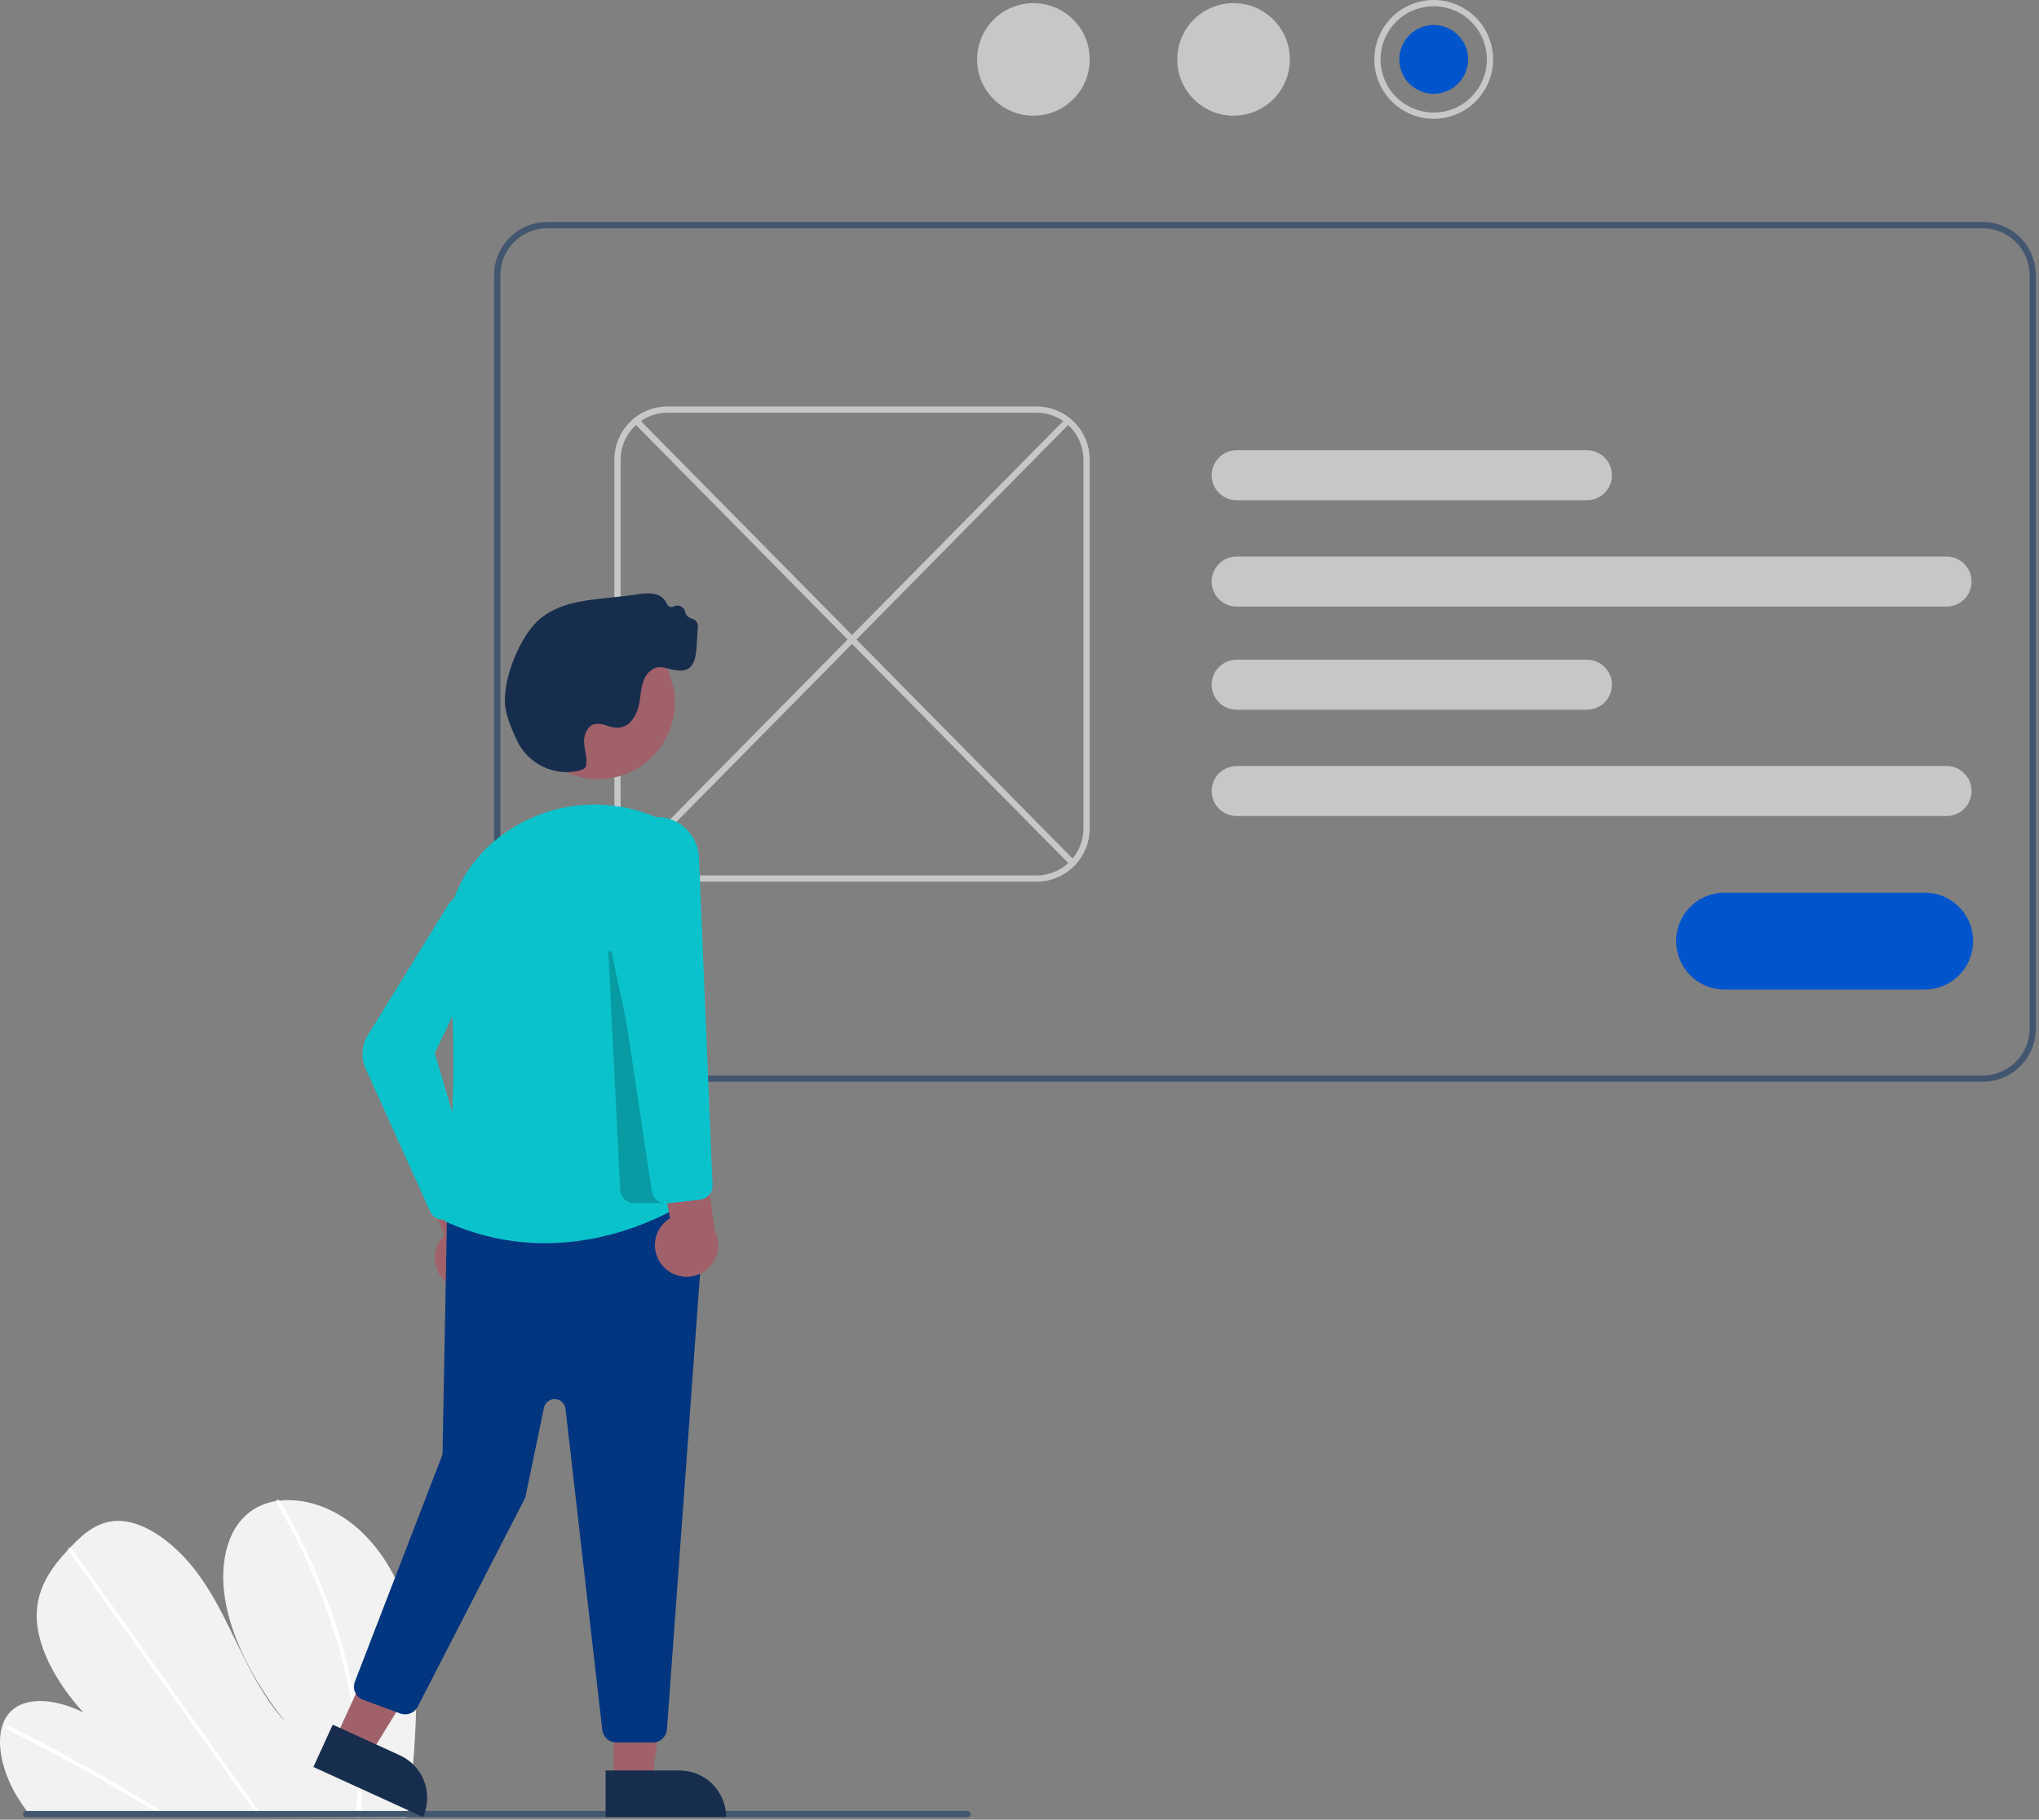 <svg width="652" height="582" viewBox="0 0 652 582" fill="none" xmlns="http://www.w3.org/2000/svg">
<rect x="0" y="0" width="652" height="582" fill="#808080" stroke="none"/>
<g clip-path="url(#clip0_1677_2)">
<path d="M133.151 541.528C133.038 554.392 132.096 567.236 130.33 579.979C130.268 580.427 130.201 580.874 130.139 581.322L9.664 580.649C9.31 580.204 8.962 579.755 8.624 579.299C7.5 577.793 6.445 576.244 5.478 574.641C0.826 566.921 -1.303 557.882 0.831 551.645L0.869 551.548C1.33 550.183 2.055 548.921 3.005 547.837C7.87 542.36 17.707 543.273 26.634 547.694C18.627 538.929 12.252 527.87 11.767 517.998C11.292 508.369 16.327 501.491 21.788 495.645C21.967 495.452 22.146 495.264 22.326 495.076C22.413 494.979 22.505 494.888 22.591 494.792C26.852 490.337 31.82 485.945 39.009 486.477C46.895 487.06 55.637 493.665 61.767 501.361C67.897 509.052 71.97 517.79 76.099 526.317C80.233 534.838 84.706 543.578 91.34 550.861C82.355 539.496 75.11 526.565 72.434 513.988C69.758 501.411 72.113 489.332 80.121 483.409C82.552 481.667 85.366 480.531 88.326 480.099C88.671 480.042 89.022 479.995 89.378 479.954C96.792 479.11 105.643 481.674 113.174 487.803C121.467 494.551 127.217 504.555 130.078 514.051C132.939 523.548 133.243 532.69 133.151 541.528Z" fill="#F2F2F2"/>
<path d="M54.329 580.898L52.025 580.885C51.294 580.428 50.559 579.976 49.821 579.53C49.364 579.241 48.901 578.963 48.438 578.68C40.797 574.013 33.108 569.537 25.371 565.25C17.641 560.961 9.872 556.869 2.064 552.974C1.857 552.884 1.688 552.724 1.587 552.523C1.486 552.321 1.458 552.09 1.509 551.87C1.518 551.841 1.531 551.814 1.548 551.789C1.657 551.585 1.9 551.5 2.255 551.675C3.213 552.155 4.176 552.635 5.134 553.126C12.963 557.087 20.758 561.246 28.52 565.603C36.276 569.957 43.989 574.504 51.657 579.243C51.818 579.341 51.98 579.445 52.141 579.543C52.872 579.994 53.598 580.446 54.329 580.898Z" fill="white"/>
<path d="M84.033 581.064L82.608 581.056C82.287 580.607 81.971 580.157 81.65 579.707C74.101 569.122 66.554 558.536 59.008 547.95C46.651 530.62 34.298 513.289 21.948 495.959C21.875 495.866 21.821 495.759 21.788 495.645C21.683 495.261 21.964 495.036 22.326 495.076C22.478 495.098 22.624 495.152 22.754 495.234C22.883 495.317 22.994 495.426 23.078 495.555C30.006 505.274 36.932 514.989 43.857 524.701C56.15 541.945 68.44 559.187 80.729 576.427C81.511 577.521 82.293 578.621 83.074 579.715C83.396 580.165 83.717 580.615 84.033 581.064Z" fill="white"/>
<path d="M115.769 572.792C115.696 575.193 115.537 577.555 115.33 579.896C115.29 580.343 115.249 580.791 115.209 581.239L113.714 581.23C113.76 580.783 113.806 580.335 113.846 579.887C114.162 576.506 114.386 573.086 114.416 569.574C114.456 559.835 113.507 550.118 111.584 540.571C109.539 530.292 106.604 520.21 102.811 510.44C98.83 500.136 94.03 490.167 88.457 480.629C88.352 480.473 88.306 480.286 88.326 480.099C88.387 479.673 88.954 479.547 89.378 479.954C89.462 480.034 89.534 480.125 89.593 480.225C90.282 481.41 90.959 482.6 91.623 483.792C96.99 493.383 101.584 503.387 105.361 513.708C108.959 523.51 111.695 533.607 113.54 543.884C115.268 553.419 116.014 563.105 115.769 572.792Z" fill="white"/>
<path d="M439.451 19C439.451 15.242 440.565 11.569 442.653 8.444C444.74 5.32 447.708 2.884 451.18 1.446C454.651 0.008 458.472 -0.368 462.157 0.365C465.843 1.098 469.228 2.908 471.886 5.565C474.543 8.222 476.352 11.608 477.086 15.293C477.819 18.979 477.442 22.799 476.004 26.271C474.566 29.743 472.131 32.71 469.006 34.798C465.882 36.886 462.208 38 458.451 38C453.413 37.994 448.584 35.991 445.022 32.429C441.46 28.867 439.456 24.037 439.451 19ZM475.451 19C475.451 15.638 474.454 12.351 472.586 9.555C470.718 6.76 468.063 4.581 464.956 3.294C461.85 2.007 458.432 1.671 455.134 2.327C451.836 2.983 448.807 4.602 446.43 6.979C444.052 9.357 442.433 12.386 441.777 15.684C441.121 18.981 441.458 22.399 442.745 25.506C444.031 28.612 446.21 31.267 449.006 33.135C451.801 35.003 455.088 36 458.451 36C462.958 35.995 467.279 34.202 470.466 31.015C473.653 27.828 475.445 23.507 475.451 19Z" fill="#C5C7C9"/>
<path d="M458.451 30C464.526 30 469.451 25.075 469.451 19C469.451 12.925 464.526 8 458.451 8C452.375 8 447.451 12.925 447.451 19C447.451 25.075 452.375 30 458.451 30Z" fill="#0055CC"/>
<path d="M394.451 37C404.392 37 412.451 28.941 412.451 19C412.451 9.059 404.392 1 394.451 1C384.509 1 376.451 9.059 376.451 19C376.451 28.941 384.509 37 394.451 37Z" fill="#C5C7C9"/>
<path d="M330.451 37C340.392 37 348.451 28.941 348.451 19C348.451 9.059 340.392 1 330.451 1C320.509 1 312.451 9.059 312.451 19C312.451 28.941 320.509 37 330.451 37Z" fill="#C5C7C9"/>
<path d="M634 346H175C170.493 345.995 166.172 344.202 162.985 341.015C159.798 337.828 158.005 333.507 158 329V88C158.005 83.493 159.798 79.172 162.985 75.985C166.172 72.798 170.493 71.005 175 71H634C638.507 71.005 642.828 72.798 646.015 75.985C649.202 79.172 650.995 83.493 651 88V329C650.995 333.507 649.202 337.828 646.015 341.015C642.828 344.202 638.507 345.995 634 346ZM175 73C171.023 73.004 167.21 74.586 164.398 77.398C161.586 80.21 160.004 84.023 160 88V329C160.004 332.977 161.586 336.79 164.398 339.602C167.21 342.414 171.023 343.996 175 344H634C637.977 343.996 641.79 342.414 644.602 339.602C647.414 336.79 648.995 332.977 649 329V88C648.995 84.023 647.414 80.21 644.602 77.398C641.79 74.586 637.977 73.004 634 73H175Z" fill="#435670"/>
<path d="M331.451 282H213.451C208.943 281.995 204.622 280.202 201.435 277.015C198.248 273.828 196.456 269.507 196.451 265V147C196.456 142.493 198.248 138.172 201.435 134.985C204.622 131.798 208.943 130.005 213.451 130H331.451C335.958 130.005 340.279 131.798 343.466 134.985C346.653 138.172 348.446 142.493 348.451 147V265C348.446 269.507 346.653 273.828 343.466 277.015C340.279 280.202 335.958 281.995 331.451 282ZM213.451 132C209.474 132.004 205.661 133.586 202.849 136.398C200.037 139.21 198.455 143.023 198.451 147V265C198.455 268.977 200.037 272.79 202.849 275.602C205.661 278.414 209.474 279.996 213.451 280H331.451C335.427 279.996 339.24 278.414 342.052 275.602C344.864 272.79 346.446 268.977 346.451 265V147C346.446 143.023 344.864 139.21 342.052 136.398C339.24 133.586 335.427 132.004 331.451 132H213.451Z" fill="#C5C7C9"/>
<path d="M622.439 194H395.439C393.317 194 391.282 193.157 389.782 191.657C388.282 190.157 387.439 188.122 387.439 186C387.439 183.878 388.282 181.843 389.782 180.343C391.282 178.843 393.317 178 395.439 178H622.439C624.561 178 626.595 178.843 628.096 180.343C629.596 181.843 630.439 183.878 630.439 186C630.439 188.122 629.596 190.157 628.096 191.657C626.595 193.157 624.561 194 622.439 194Z" fill="#C5C7C9"/>
<path d="M507.439 160H395.439C393.317 160 391.282 159.157 389.782 157.657C388.282 156.157 387.439 154.122 387.439 152C387.439 149.878 388.282 147.843 389.782 146.343C391.282 144.843 393.317 144 395.439 144H507.439C509.561 144 511.595 144.843 513.096 146.343C514.596 147.843 515.439 149.878 515.439 152C515.439 154.122 514.596 156.157 513.096 157.657C511.595 159.157 509.561 160 507.439 160Z" fill="#C5C7C9"/>
<path d="M622.439 261H395.439C393.317 261 391.282 260.157 389.782 258.657C388.282 257.157 387.439 255.122 387.439 253C387.439 250.878 388.282 248.843 389.782 247.343C391.282 245.843 393.317 245 395.439 245H622.439C624.561 245 626.595 245.843 628.096 247.343C629.596 248.843 630.439 250.878 630.439 253C630.439 255.122 629.596 257.157 628.096 258.657C626.595 260.157 624.561 261 622.439 261Z" fill="#C5C7C9"/>
<path d="M507.439 227H395.439C393.317 227 391.282 226.157 389.782 224.657C388.282 223.157 387.439 221.122 387.439 219C387.439 216.878 388.282 214.843 389.782 213.343C391.282 211.843 393.317 211 395.439 211H507.439C509.561 211 511.595 211.843 513.096 213.343C514.596 214.843 515.439 216.878 515.439 219C515.439 221.122 514.596 223.157 513.096 224.657C511.595 226.157 509.561 227 507.439 227Z" fill="#C5C7C9"/>
<path d="M343.015 277.051C342.883 277.051 342.751 277.025 342.629 276.974C342.507 276.922 342.396 276.847 342.303 276.753L202.686 135.254C202.594 135.161 202.521 135.05 202.471 134.929C202.422 134.807 202.397 134.677 202.398 134.545C202.399 134.414 202.426 134.284 202.477 134.163C202.528 134.042 202.602 133.933 202.696 133.84C202.789 133.748 202.9 133.675 203.021 133.626C203.143 133.576 203.273 133.551 203.405 133.552C203.536 133.553 203.666 133.58 203.787 133.631C203.908 133.682 204.017 133.757 204.11 133.85L343.727 275.349C343.865 275.489 343.959 275.667 343.997 275.861C344.034 276.054 344.014 276.255 343.938 276.437C343.862 276.619 343.733 276.774 343.569 276.883C343.405 276.993 343.212 277.051 343.015 277.051Z" fill="#C5C7C9"/>
<path d="M201.886 277.051C201.689 277.051 201.496 276.993 201.332 276.883C201.168 276.774 201.04 276.619 200.964 276.437C200.888 276.255 200.867 276.054 200.905 275.861C200.942 275.667 201.036 275.489 201.175 275.349L340.787 133.85C340.879 133.756 340.989 133.682 341.11 133.63C341.231 133.579 341.361 133.552 341.493 133.551C341.624 133.55 341.754 133.575 341.876 133.625C341.998 133.674 342.109 133.747 342.202 133.839C342.296 133.932 342.371 134.041 342.422 134.163C342.473 134.284 342.499 134.414 342.5 134.545C342.501 134.677 342.476 134.807 342.426 134.929C342.377 135.05 342.304 135.161 342.211 135.254L202.598 276.753C202.505 276.848 202.395 276.923 202.272 276.974C202.15 277.025 202.019 277.051 201.886 277.051Z" fill="#C5C7C9"/>
<path d="M615.451 316.5H551.451C547.34 316.5 543.397 314.867 540.49 311.96C537.584 309.053 535.951 305.111 535.951 301C535.951 296.889 537.584 292.947 540.49 290.04C543.397 287.133 547.34 285.5 551.451 285.5H615.451C619.561 285.5 623.504 287.133 626.411 290.04C629.318 292.947 630.951 296.889 630.951 301C630.951 305.111 629.318 309.053 626.411 311.96C623.504 314.867 619.561 316.5 615.451 316.5Z" fill="#0055CC"/>
<path d="M8.356 581.224H309.356C309.621 581.224 309.876 581.119 310.063 580.931C310.251 580.744 310.356 580.49 310.356 580.224C310.356 579.959 310.251 579.705 310.063 579.517C309.876 579.33 309.621 579.224 309.356 579.224H8.356C8.091 579.224 7.836 579.33 7.649 579.517C7.461 579.705 7.356 579.959 7.356 580.224C7.356 580.49 7.461 580.744 7.649 580.931C7.836 581.119 8.091 581.224 8.356 581.224Z" fill="#435670"/>
<path d="M196.284 569.773L208.544 569.772L214.376 522.484L196.282 522.485L196.284 569.773Z" fill="#A0616A"/>
<path d="M232.188 581.155L193.657 581.157L193.656 566.27L217.3 566.269C221.249 566.269 225.035 567.837 227.827 570.629C230.619 573.421 232.188 577.207 232.188 581.155Z" fill="#172D4D"/>
<path d="M107.329 555.885L118.48 560.979L143.434 520.389L126.975 512.872L107.329 555.885Z" fill="#A0616A"/>
<path d="M135.257 581.157L100.209 565.149L106.394 551.608L127.901 561.431C131.492 563.071 134.285 566.071 135.665 569.77C137.044 573.47 136.898 577.566 135.257 581.157Z" fill="#172D4D"/>
<path d="M143.031 410.329C141.857 409.445 140.89 408.315 140.2 407.017C139.509 405.719 139.112 404.285 139.036 402.817C138.959 401.349 139.206 399.882 139.758 398.52C140.31 397.157 141.154 395.932 142.23 394.931L127.818 362.231L146.127 365.334L157.006 395.91C158.568 397.83 159.371 400.257 159.264 402.729C159.156 405.202 158.145 407.55 156.423 409.327C154.7 411.104 152.386 412.188 149.918 412.373C147.449 412.557 144.999 411.83 143.031 410.329Z" fill="#A0616A"/>
<path d="M192.594 553.316L180.832 450.592C180.737 449.765 180.351 449 179.743 448.432C179.135 447.864 178.344 447.532 177.513 447.494C176.682 447.457 175.865 447.716 175.208 448.227C174.551 448.737 174.097 449.465 173.928 450.279L168.097 478.373C168.015 478.771 167.879 479.155 167.693 479.516L133.56 545.885C133.058 546.862 132.215 547.621 131.191 548.019C130.168 548.418 129.034 548.429 128.003 548.049L116.135 543.676C115.575 543.47 115.061 543.154 114.625 542.748C114.188 542.342 113.836 541.852 113.59 541.309C113.344 540.765 113.209 540.178 113.192 539.582C113.175 538.986 113.277 538.392 113.491 537.835L141.277 465.782C141.424 465.401 141.503 464.997 141.51 464.589L142.93 389.354C142.951 388.251 143.376 387.194 144.125 386.384C144.874 385.574 145.894 385.068 146.992 384.96L220.727 377.767C221.379 377.703 222.037 377.783 222.656 378C223.274 378.217 223.837 378.567 224.307 379.024C224.776 379.482 225.139 380.036 225.372 380.649C225.604 381.262 225.7 381.918 225.652 382.571L213.265 553.13C213.179 554.263 212.669 555.321 211.837 556.095C211.006 556.868 209.913 557.3 208.777 557.304H197.065C195.96 557.304 194.894 556.898 194.069 556.162C193.245 555.427 192.72 554.413 192.594 553.316Z" fill="#003580"/>
<path d="M191.233 249.211C204.798 249.211 215.794 238.215 215.794 224.65C215.794 211.086 204.798 200.089 191.233 200.089C177.669 200.089 166.672 211.086 166.672 224.65C166.672 238.215 177.669 249.211 191.233 249.211Z" fill="#A0616A"/>
<path d="M212.519 262.629C211.846 262.308 211.179 261.999 210.516 261.702C202.451 258.074 193.565 256.662 184.772 257.611C175.98 258.561 167.6 261.837 160.496 267.104C147.415 276.847 141.109 291.516 143.197 307.35C147.598 340.723 142.559 385.993 142.036 390.502C182.412 409.068 217.834 385.726 220.979 383.557L212.519 262.629Z" fill="#0AC2CC"/>
<path d="M140.936 390.072C140.2 389.955 139.505 389.657 138.913 389.205C138.321 388.752 137.851 388.16 137.546 387.481L116.936 341.816C116.164 340.107 115.823 338.235 115.943 336.364C116.063 334.493 116.641 332.681 117.626 331.085L142.935 290.018C143.732 288.539 144.958 287.336 146.452 286.567C147.946 285.799 149.638 285.502 151.304 285.715C152.97 285.928 154.533 286.641 155.786 287.76C157.039 288.879 157.923 290.352 158.322 291.983C158.775 293.843 158.574 295.801 157.753 297.529L139.031 336.846L151.336 378.493C151.553 379.238 151.576 380.026 151.401 380.782C151.226 381.537 150.86 382.235 150.337 382.809L144.965 388.67C144.544 389.13 144.033 389.497 143.463 389.749C142.892 390 142.276 390.13 141.653 390.13C141.413 390.13 141.173 390.11 140.936 390.072Z" fill="#0AC2CC"/>
<path opacity="0.2" d="M198.308 380.529L194.498 304.329L195.486 304.2L212.615 384.804H202.802C201.647 384.805 200.537 384.361 199.7 383.565C198.863 382.77 198.365 381.683 198.308 380.529Z" fill="black"/>
<path d="M211.881 404.843C210.916 403.735 210.205 402.428 209.799 401.015C209.394 399.602 209.302 398.117 209.533 396.665C209.763 395.213 210.308 393.829 211.131 392.611C211.954 391.393 213.034 390.37 214.295 389.614L206.986 354.635L224.252 361.471L228.545 393.64C229.674 395.843 229.956 398.383 229.338 400.779C228.719 403.176 227.243 405.262 225.189 406.643C223.135 408.024 220.646 408.604 218.193 408.272C215.741 407.94 213.495 406.72 211.881 404.843Z" fill="#A0616A"/>
<path d="M208.432 381.07L194.003 284.878L193.989 284.787L196.778 271.957C197.477 268.743 199.323 265.893 201.971 263.942C204.619 261.99 207.887 261.07 211.164 261.354C214.441 261.638 217.502 263.106 219.775 265.484C222.048 267.862 223.377 270.986 223.513 274.272L227.843 379.055C227.886 380.192 227.498 381.304 226.756 382.168C226.015 383.032 224.974 383.584 223.843 383.713L213.379 384.876C213.21 384.895 213.041 384.904 212.871 384.904C211.794 384.905 210.753 384.518 209.938 383.814C209.123 383.11 208.588 382.136 208.432 381.07Z" fill="#0AC2CC"/>
<path d="M181.138 246.956C177.798 246.927 174.533 245.953 171.723 244.147C168.913 242.34 166.672 239.774 165.259 236.747C162.982 231.931 161.717 228.095 161.499 225.343C160.911 217.951 165.088 206.334 170.62 199.976C176.689 193 186.294 192.027 195.582 191.086C198.12 190.829 200.745 190.563 203.229 190.177C205.36 189.846 208.012 189.434 210.267 190.27C210.919 190.509 211.515 190.878 212.019 191.355C212.523 191.832 212.924 192.407 213.199 193.044C213.287 193.268 213.421 193.471 213.591 193.642C213.761 193.812 213.964 193.946 214.188 194.035C214.381 194.109 214.588 194.142 214.794 194.132C215.001 194.122 215.204 194.07 215.389 193.977C215.766 193.786 216.183 193.686 216.606 193.686C217.029 193.686 217.446 193.785 217.823 193.977C218.156 194.144 218.445 194.389 218.666 194.689C218.887 194.99 219.033 195.338 219.094 195.706C219.133 195.959 219.211 196.203 219.326 196.432C219.52 196.787 219.788 197.098 220.111 197.342C220.434 197.587 220.805 197.76 221.2 197.851C221.803 197.985 222.336 198.335 222.698 198.835C223.061 199.335 223.229 199.95 223.169 200.565C223.02 201.827 222.956 203.188 222.894 204.505C222.662 209.46 222.424 214.583 217.442 214.5C216.168 214.447 214.907 214.224 213.692 213.838C211.888 213.337 210.462 212.939 208.543 214.136C205.591 215.976 205.109 219.822 204.684 223.216L204.609 223.809C204.112 227.69 202.061 232.361 197.914 232.752C196.597 232.795 195.286 232.568 194.061 232.084C192.8 231.526 191.402 231.358 190.045 231.602C187.768 232.252 186.671 234.972 186.765 237.324C186.826 238.287 186.949 239.244 187.134 240.191C187.47 241.691 187.577 243.233 187.453 244.765C187.334 245.696 186.264 246.311 184.084 246.697C183.112 246.869 182.126 246.956 181.138 246.956Z" fill="#172D4D"/>
</g>
<defs>
<clipPath id="clip0_1677_2">
<rect width="651.451" height="581.322" fill="white"/>
</clipPath>
</defs>
</svg>
